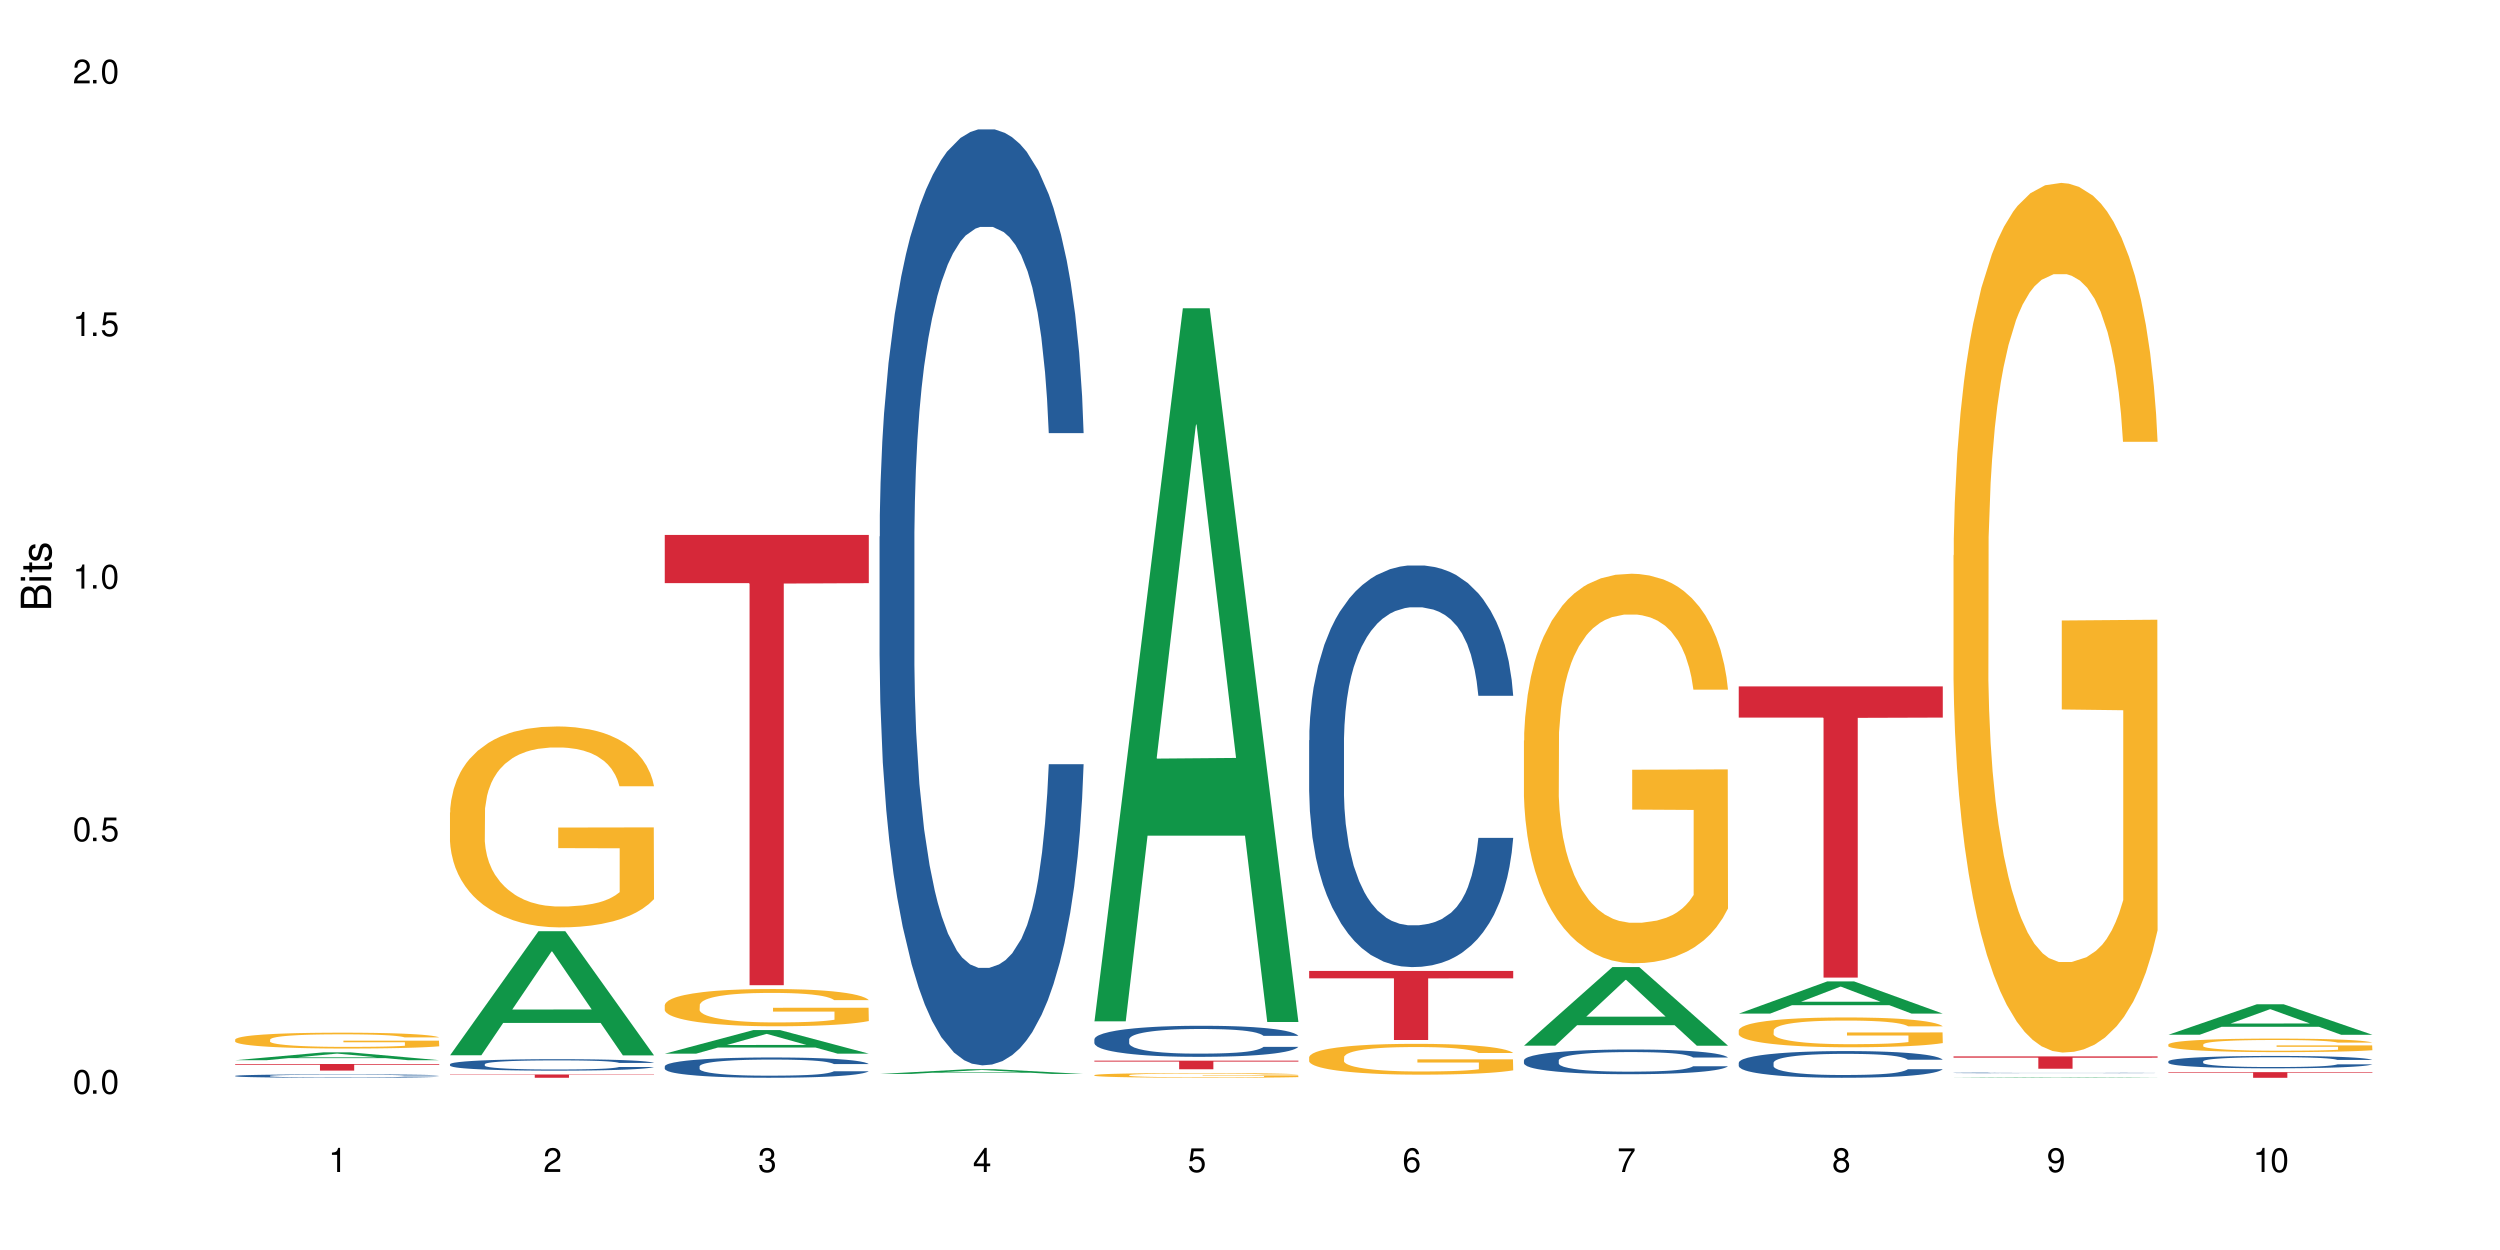 <?xml version="1.0" encoding="UTF-8"?>
<svg xmlns="http://www.w3.org/2000/svg" xmlns:xlink="http://www.w3.org/1999/xlink" width="720" height="360" viewBox="0 0 720 360">
<defs>
<g>
<g id="glyph-0-0">
</g>
<g id="glyph-0-1">
<path d="M 2.641 -6.938 C 2 -6.938 1.422 -6.656 1.078 -6.172 C 0.641 -5.562 0.406 -4.641 0.406 -3.359 C 0.406 -1.016 1.188 0.219 2.641 0.219 C 4.078 0.219 4.859 -1.016 4.859 -3.297 C 4.859 -4.641 4.656 -5.547 4.203 -6.172 C 3.844 -6.656 3.281 -6.938 2.641 -6.938 Z M 2.641 -6.188 C 3.547 -6.188 4 -5.25 4 -3.375 C 4 -1.406 3.562 -0.484 2.625 -0.484 C 1.734 -0.484 1.281 -1.438 1.281 -3.344 C 1.281 -5.25 1.734 -6.188 2.641 -6.188 Z M 2.641 -6.188 "/>
</g>
<g id="glyph-0-2">
<path d="M 1.828 -1 L 0.828 -1 L 0.828 0 L 1.828 0 Z M 1.828 -1 "/>
</g>
<g id="glyph-0-3">
<path d="M 4.562 -6.797 L 1.062 -6.797 L 0.547 -3.094 L 1.328 -3.094 C 1.719 -3.562 2.047 -3.734 2.578 -3.734 C 3.484 -3.734 4.062 -3.109 4.062 -2.094 C 4.062 -1.125 3.484 -0.531 2.578 -0.531 C 1.828 -0.531 1.375 -0.906 1.188 -1.672 L 0.328 -1.672 C 0.453 -1.109 0.547 -0.844 0.75 -0.594 C 1.125 -0.078 1.828 0.219 2.594 0.219 C 3.969 0.219 4.922 -0.781 4.922 -2.219 C 4.922 -3.562 4.031 -4.484 2.719 -4.484 C 2.25 -4.484 1.859 -4.359 1.469 -4.062 L 1.734 -5.969 L 4.562 -5.969 Z M 4.562 -6.797 "/>
</g>
<g id="glyph-0-4">
<path d="M 2.484 -4.938 L 2.484 0 L 3.328 0 L 3.328 -6.938 L 2.766 -6.938 C 2.469 -5.875 2.281 -5.734 0.984 -5.562 L 0.984 -4.938 Z M 2.484 -4.938 "/>
</g>
<g id="glyph-0-5">
<path d="M 4.859 -0.828 L 1.281 -0.828 C 1.359 -1.406 1.672 -1.781 2.5 -2.281 L 3.469 -2.828 C 4.406 -3.344 4.906 -4.062 4.906 -4.906 C 4.906 -5.484 4.672 -6.031 4.266 -6.406 C 3.859 -6.766 3.375 -6.938 2.719 -6.938 C 1.859 -6.938 1.219 -6.625 0.844 -6.031 C 0.609 -5.672 0.5 -5.234 0.484 -4.531 L 1.328 -4.531 C 1.359 -5.016 1.406 -5.281 1.531 -5.516 C 1.75 -5.938 2.188 -6.203 2.703 -6.203 C 3.469 -6.203 4.031 -5.641 4.031 -4.891 C 4.031 -4.344 3.719 -3.859 3.125 -3.516 L 2.234 -3 C 0.812 -2.172 0.406 -1.531 0.328 -0.016 L 4.859 -0.016 Z M 4.859 -0.828 "/>
</g>
<g id="glyph-0-6">
<path d="M 2.125 -3.188 L 2.578 -3.188 C 3.5 -3.188 3.984 -2.766 3.984 -1.922 C 3.984 -1.062 3.469 -0.531 2.594 -0.531 C 1.656 -0.531 1.203 -1 1.156 -2.016 L 0.312 -2.016 C 0.344 -1.453 0.438 -1.094 0.609 -0.781 C 0.953 -0.109 1.625 0.219 2.547 0.219 C 3.953 0.219 4.859 -0.625 4.859 -1.938 C 4.859 -2.828 4.516 -3.297 3.703 -3.594 C 4.344 -3.844 4.656 -4.328 4.656 -5.031 C 4.656 -6.219 3.875 -6.938 2.578 -6.938 C 1.203 -6.938 0.484 -6.172 0.453 -4.703 L 1.297 -4.703 C 1.312 -5.125 1.344 -5.359 1.453 -5.578 C 1.641 -5.969 2.062 -6.203 2.594 -6.203 C 3.344 -6.203 3.797 -5.75 3.797 -5 C 3.797 -4.516 3.609 -4.219 3.25 -4.047 C 3.016 -3.953 2.703 -3.922 2.125 -3.906 Z M 2.125 -3.188 "/>
</g>
<g id="glyph-0-7">
<path d="M 3.141 -1.672 L 3.141 0 L 3.984 0 L 3.984 -1.672 L 4.984 -1.672 L 4.984 -2.438 L 3.984 -2.438 L 3.984 -6.938 L 3.359 -6.938 L 0.266 -2.578 L 0.266 -1.672 Z M 3.141 -2.438 L 1 -2.438 L 3.141 -5.5 Z M 3.141 -2.438 "/>
</g>
<g id="glyph-0-8">
<path d="M 4.781 -5.125 C 4.609 -6.266 3.891 -6.938 2.844 -6.938 C 2.094 -6.938 1.422 -6.578 1.031 -5.953 C 0.594 -5.266 0.406 -4.422 0.406 -3.172 C 0.406 -2 0.578 -1.25 0.984 -0.641 C 1.359 -0.078 1.953 0.219 2.703 0.219 C 3.984 0.219 4.922 -0.75 4.922 -2.094 C 4.922 -3.375 4.062 -4.281 2.844 -4.281 C 2.172 -4.281 1.641 -4.031 1.281 -3.516 C 1.281 -5.234 1.828 -6.188 2.797 -6.188 C 3.391 -6.188 3.797 -5.797 3.938 -5.125 Z M 2.734 -3.531 C 3.547 -3.531 4.062 -2.953 4.062 -2.031 C 4.062 -1.156 3.484 -0.531 2.703 -0.531 C 1.922 -0.531 1.328 -1.188 1.328 -2.078 C 1.328 -2.938 1.906 -3.531 2.734 -3.531 Z M 2.734 -3.531 "/>
</g>
<g id="glyph-0-9">
<path d="M 4.984 -6.797 L 0.438 -6.797 L 0.438 -5.969 L 4.109 -5.969 C 2.5 -3.656 1.828 -2.234 1.328 0 L 2.219 0 C 2.594 -2.172 3.453 -4.047 4.984 -6.094 Z M 4.984 -6.797 "/>
</g>
<g id="glyph-0-10">
<path d="M 3.75 -3.656 C 4.469 -4.094 4.688 -4.438 4.688 -5.078 C 4.688 -6.172 3.844 -6.938 2.641 -6.938 C 1.438 -6.938 0.594 -6.172 0.594 -5.094 C 0.594 -4.438 0.812 -4.094 1.516 -3.656 C 0.734 -3.266 0.359 -2.703 0.359 -1.922 C 0.359 -0.656 1.281 0.219 2.641 0.219 C 3.984 0.219 4.922 -0.656 4.922 -1.922 C 4.922 -2.703 4.531 -3.266 3.75 -3.656 Z M 2.641 -6.188 C 3.359 -6.188 3.812 -5.75 3.812 -5.062 C 3.812 -4.406 3.344 -3.984 2.641 -3.984 C 1.922 -3.984 1.453 -4.406 1.453 -5.078 C 1.453 -5.75 1.922 -6.188 2.641 -6.188 Z M 2.641 -3.266 C 3.484 -3.266 4.062 -2.719 4.062 -1.906 C 4.062 -1.078 3.484 -0.531 2.625 -0.531 C 1.797 -0.531 1.219 -1.094 1.219 -1.906 C 1.219 -2.719 1.781 -3.266 2.641 -3.266 Z M 2.641 -3.266 "/>
</g>
<g id="glyph-0-11">
<path d="M 0.516 -1.578 C 0.672 -0.453 1.406 0.219 2.438 0.219 C 3.188 0.219 3.859 -0.141 4.266 -0.766 C 4.688 -1.453 4.891 -2.297 4.891 -3.547 C 4.891 -4.719 4.703 -5.453 4.312 -6.078 C 3.938 -6.641 3.344 -6.938 2.594 -6.938 C 1.297 -6.938 0.359 -5.969 0.359 -4.625 C 0.359 -3.344 1.234 -2.453 2.453 -2.453 C 3.094 -2.453 3.578 -2.672 4.016 -3.203 C 4 -1.484 3.469 -0.531 2.5 -0.531 C 1.906 -0.531 1.484 -0.906 1.359 -1.578 Z M 2.578 -6.203 C 3.375 -6.203 3.969 -5.531 3.969 -4.641 C 3.969 -3.797 3.391 -3.188 2.547 -3.188 C 1.734 -3.188 1.234 -3.766 1.234 -4.688 C 1.234 -5.562 1.797 -6.203 2.578 -6.203 Z M 2.578 -6.203 "/>
</g>
<g id="glyph-1-0">
</g>
<g id="glyph-1-1">
<path d="M 0 -0.953 L 0 -4.891 C 0 -5.719 -0.234 -6.344 -0.734 -6.797 C -1.188 -7.234 -1.812 -7.469 -2.5 -7.469 C -3.547 -7.469 -4.188 -7 -4.625 -5.875 C -4.984 -6.688 -5.625 -7.094 -6.531 -7.094 C -7.172 -7.094 -7.734 -6.859 -8.141 -6.391 C -8.562 -5.922 -8.75 -5.344 -8.75 -4.5 L -8.75 -0.953 Z M -4.984 -2.062 L -7.766 -2.062 L -7.766 -4.219 C -7.766 -4.844 -7.688 -5.203 -7.453 -5.5 C -7.219 -5.812 -6.859 -5.969 -6.375 -5.969 C -5.891 -5.969 -5.531 -5.812 -5.297 -5.5 C -5.062 -5.203 -4.984 -4.844 -4.984 -4.219 Z M -0.984 -2.062 L -4 -2.062 L -4 -4.781 C -4 -5.766 -3.438 -6.359 -2.484 -6.359 C -1.547 -6.359 -0.984 -5.766 -0.984 -4.781 Z M -0.984 -2.062 "/>
</g>
<g id="glyph-1-2">
<path d="M -6.281 -1.797 L -6.281 -0.797 L 0 -0.797 L 0 -1.797 Z M -8.75 -1.797 L -8.75 -0.797 L -7.484 -0.797 L -7.484 -1.797 Z M -8.75 -1.797 "/>
</g>
<g id="glyph-1-3">
<path d="M -6.281 -3.047 L -6.281 -2.016 L -8.016 -2.016 L -8.016 -1.016 L -6.281 -1.016 L -6.281 -0.172 L -5.469 -0.172 L -5.469 -1.016 L -0.719 -1.016 C -0.078 -1.016 0.281 -1.453 0.281 -2.234 C 0.281 -2.5 0.25 -2.719 0.188 -3.047 L -0.641 -3.047 C -0.609 -2.906 -0.594 -2.766 -0.594 -2.562 C -0.594 -2.141 -0.719 -2.016 -1.156 -2.016 L -5.469 -2.016 L -5.469 -3.047 Z M -6.281 -3.047 "/>
</g>
<g id="glyph-1-4">
<path d="M -4.531 -5.25 C -5.766 -5.25 -6.469 -4.422 -6.469 -2.969 C -6.469 -1.516 -5.719 -0.562 -4.547 -0.562 C -3.562 -0.562 -3.094 -1.062 -2.734 -2.562 L -2.516 -3.484 C -2.344 -4.188 -2.094 -4.469 -1.641 -4.469 C -1.047 -4.469 -0.641 -3.875 -0.641 -3 C -0.641 -2.453 -0.797 -2 -1.062 -1.75 C -1.25 -1.594 -1.422 -1.531 -1.875 -1.469 L -1.875 -0.406 C -0.422 -0.453 0.281 -1.266 0.281 -2.922 C 0.281 -4.5 -0.5 -5.516 -1.719 -5.516 C -2.656 -5.516 -3.172 -4.984 -3.469 -3.734 L -3.703 -2.766 C -3.891 -1.953 -4.156 -1.609 -4.594 -1.609 C -5.188 -1.609 -5.547 -2.125 -5.547 -2.938 C -5.547 -3.75 -5.203 -4.172 -4.531 -4.203 Z M -4.531 -5.25 "/>
</g>
</g>
</defs>
<rect x="-72" y="-36" width="864" height="432" fill="rgb(100%, 100%, 100%)" fill-opacity="1"/>
<path fill-rule="nonzero" fill="rgb(6.275%, 58.824%, 28.235%)" fill-opacity="1" d="M 67.73 305.34 L 67.793 305.336 L 93.223 303.074 L 100.945 303.074 L 126.5 305.34 L 117.52 305.34 L 111.117 304.75 L 83.051 304.75 L 76.773 305.34 L 67.73 305.34 L 85.75 304.504 L 108.543 304.504 L 97.176 303.445 L 97.051 303.445 L 96.926 303.449 L 85.688 304.504 L 85.75 304.504 Z M 67.73 305.34 "/>
<path fill-rule="nonzero" fill="rgb(14.51%, 36.078%, 60%)" fill-opacity="1" d="M 67.73 309.848 L 67.801 309.844 L 67.801 309.824 L 68.02 309.789 L 68.52 309.746 L 69.02 309.715 L 70.312 309.664 L 72.102 309.613 L 73.965 309.574 L 75.328 309.551 L 76.547 309.531 L 79.34 309.5 L 81.133 309.48 L 83.066 309.469 L 85.434 309.453 L 87.152 309.441 L 91.023 309.43 L 93.891 309.422 L 96.113 309.418 L 100.914 309.418 L 103.781 309.422 L 105.859 309.426 L 108.152 309.434 L 110.086 309.441 L 113.457 309.461 L 116.465 309.488 L 117.828 309.5 L 119.977 309.531 L 121.625 309.555 L 122.773 309.578 L 124.062 309.613 L 125.207 309.652 L 126.07 309.699 L 126.5 309.738 L 116.465 309.738 L 115.965 309.703 L 115.391 309.672 L 114.316 309.637 L 113.238 309.609 L 111.734 309.586 L 110.375 309.566 L 108.512 309.551 L 106.863 309.539 L 105.141 309.531 L 103.492 309.527 L 100.34 309.52 L 96.684 309.52 L 95.324 309.523 L 92.527 309.531 L 91.023 309.535 L 88.871 309.551 L 87.367 309.562 L 85.578 309.578 L 84.359 309.594 L 82.852 309.617 L 81.777 309.637 L 80.559 309.668 L 79.844 309.691 L 79.199 309.715 L 78.625 309.746 L 78.195 309.777 L 77.906 309.809 L 77.766 309.84 L 77.766 309.98 L 77.906 310.012 L 78.266 310.051 L 79.199 310.105 L 80.559 310.152 L 82.137 310.191 L 83.641 310.215 L 84.5 310.23 L 85.648 310.242 L 87.441 310.262 L 90.02 310.281 L 91.523 310.285 L 93.816 310.293 L 96.184 310.297 L 99.336 310.297 L 102.133 310.293 L 103.996 310.289 L 105.93 310.281 L 108.582 310.266 L 110.23 310.254 L 111.664 310.234 L 112.738 310.219 L 113.457 310.203 L 114.531 310.176 L 115.391 310.145 L 116.035 310.113 L 116.465 310.086 L 126.5 310.086 L 126.07 310.121 L 125.422 310.156 L 124.777 310.18 L 123.777 310.211 L 122.629 310.238 L 120.98 310.27 L 119.617 310.293 L 117.828 310.312 L 116.18 310.332 L 114.387 310.348 L 111.734 310.363 L 110.016 310.375 L 108.152 310.383 L 105.93 310.387 L 103.137 310.395 L 100.125 310.398 L 94.32 310.398 L 92.098 310.395 L 89.16 310.387 L 85.504 310.371 L 82.852 310.352 L 80.773 310.336 L 78.984 310.316 L 76.977 310.293 L 74.395 310.254 L 72.82 310.223 L 71.746 310.199 L 70.527 310.164 L 69.664 310.133 L 68.664 310.082 L 67.945 310.02 L 67.73 309.969 Z M 67.73 309.848 "/>
<path fill-rule="nonzero" fill="rgb(96.863%, 70.196%, 16.863%)" fill-opacity="1" d="M 67.73 299.367 L 67.801 299.363 L 67.801 299.277 L 68.09 299.09 L 68.805 298.832 L 69.738 298.621 L 70.742 298.453 L 71.387 298.363 L 72.461 298.238 L 73.395 298.148 L 75.758 297.961 L 78.77 297.785 L 80.418 297.711 L 82.281 297.641 L 84.93 297.559 L 86.148 297.531 L 89.875 297.465 L 94.105 297.422 L 98.762 297.41 L 100.914 297.414 L 103.852 297.43 L 107.863 297.477 L 110.16 297.52 L 111.949 297.559 L 113.812 297.613 L 116.105 297.699 L 118.258 297.797 L 119.977 297.898 L 121.695 298.023 L 123.129 298.156 L 124.348 298.301 L 125.422 298.477 L 126.07 298.625 L 126.5 298.77 L 116.535 298.77 L 115.965 298.625 L 115.32 298.512 L 114.242 298.375 L 113.168 298.273 L 112.094 298.195 L 110.086 298.086 L 108.367 298.02 L 106.215 297.961 L 104.137 297.922 L 101.773 297.898 L 100.34 297.891 L 96.543 297.891 L 93.102 297.918 L 91.094 297.953 L 89.66 297.984 L 87.656 298.047 L 86.438 298.098 L 85.719 298.133 L 83.57 298.262 L 82.137 298.379 L 81.348 298.457 L 80.344 298.582 L 79.629 298.695 L 78.84 298.863 L 78.41 298.988 L 77.836 299.27 L 77.766 300.023 L 77.98 300.18 L 78.41 300.352 L 78.984 300.5 L 79.844 300.66 L 80.703 300.781 L 82.207 300.945 L 83.496 301.051 L 84.5 301.125 L 86.438 301.234 L 87.227 301.273 L 89.09 301.348 L 91.023 301.406 L 93.387 301.457 L 95.18 301.48 L 98.047 301.504 L 101.703 301.504 L 106 301.477 L 108.727 301.445 L 110.59 301.41 L 111.809 301.383 L 113.312 301.336 L 114.387 301.293 L 115.391 301.25 L 116.609 301.176 L 116.609 300.18 L 98.906 300.176 L 98.906 299.707 L 126.426 299.703 L 126.5 301.336 L 124.992 301.449 L 123.129 301.559 L 121.34 301.641 L 119.477 301.711 L 116.824 301.789 L 114.672 301.84 L 111.375 301.898 L 108.367 301.938 L 105.215 301.961 L 102.418 301.973 L 99.121 301.977 L 96.184 301.969 L 93.031 301.945 L 90.52 301.91 L 88.227 301.871 L 85.934 301.816 L 83.066 301.727 L 81.203 301.656 L 79.27 301.57 L 77.336 301.465 L 75.613 301.352 L 74.469 301.266 L 73.32 301.164 L 72.102 301.039 L 70.957 300.898 L 70.098 300.77 L 69.309 300.621 L 68.734 300.484 L 68.16 300.297 L 67.875 300.148 L 67.73 300.016 Z M 67.73 299.367 "/>
<path fill-rule="nonzero" fill="rgb(83.922%, 15.686%, 22.353%)" fill-opacity="1" d="M 67.73 306.438 L 126.5 306.438 L 126.5 306.641 L 102.008 306.641 L 102.008 308.324 L 92.152 308.324 L 92.152 306.645 L 92.008 306.641 L 67.73 306.641 Z M 67.73 306.438 "/>
<path fill-rule="nonzero" fill="rgb(6.275%, 58.824%, 28.235%)" fill-opacity="1" d="M 129.594 303.914 L 129.656 303.883 L 155.082 268.188 L 162.805 268.188 L 188.359 303.949 L 179.383 303.949 L 172.977 294.613 L 144.91 294.613 L 138.633 303.914 L 129.594 303.914 L 147.613 290.754 L 170.402 290.719 L 159.039 274.031 L 158.914 273.996 L 158.789 274.098 L 147.547 290.719 L 147.613 290.754 Z M 129.594 303.914 "/>
<path fill-rule="nonzero" fill="rgb(14.51%, 36.078%, 60%)" fill-opacity="1" d="M 129.594 306.484 L 129.664 306.48 L 129.664 306.41 L 129.879 306.293 L 130.379 306.148 L 130.883 306.051 L 132.172 305.871 L 133.965 305.699 L 135.828 305.566 L 137.188 305.488 L 138.406 305.426 L 141.203 305.316 L 142.992 305.258 L 144.93 305.207 L 147.293 305.156 L 149.016 305.125 L 152.883 305.078 L 155.75 305.055 L 157.973 305.047 L 162.773 305.047 L 165.641 305.059 L 167.719 305.074 L 170.012 305.098 L 171.949 305.125 L 175.316 305.191 L 178.324 305.277 L 179.688 305.324 L 181.836 305.418 L 183.484 305.508 L 184.633 305.586 L 185.922 305.699 L 187.07 305.836 L 187.93 305.988 L 188.359 306.117 L 178.324 306.117 L 177.824 305.996 L 177.25 305.902 L 176.176 305.781 L 175.102 305.691 L 173.598 305.605 L 172.234 305.547 L 170.371 305.492 L 168.723 305.453 L 167.004 305.426 L 165.355 305.41 L 162.199 305.391 L 158.547 305.391 L 157.184 305.398 L 154.391 305.422 L 152.883 305.441 L 150.734 305.484 L 149.23 305.523 L 147.438 305.582 L 146.219 305.637 L 144.715 305.715 L 143.641 305.785 L 142.422 305.883 L 141.703 305.957 L 141.059 306.043 L 140.484 306.145 L 140.055 306.25 L 139.77 306.359 L 139.625 306.469 L 139.625 306.938 L 139.77 307.047 L 140.129 307.172 L 141.059 307.359 L 142.422 307.52 L 143.996 307.645 L 145.504 307.734 L 146.363 307.777 L 147.508 307.824 L 149.301 307.887 L 151.879 307.945 L 153.387 307.973 L 155.68 307.996 L 158.043 308.008 L 161.199 308.008 L 163.992 307.996 L 165.855 307.98 L 167.789 307.957 L 170.441 307.906 L 172.09 307.855 L 173.523 307.797 L 174.598 307.742 L 175.316 307.691 L 176.391 307.598 L 177.25 307.496 L 177.895 307.391 L 178.324 307.289 L 188.359 307.289 L 187.93 307.41 L 187.285 307.527 L 186.641 307.613 L 185.637 307.719 L 184.488 307.812 L 182.84 307.918 L 181.48 307.988 L 179.688 308.066 L 178.039 308.121 L 176.246 308.172 L 173.598 308.234 L 171.875 308.266 L 170.012 308.293 L 167.789 308.316 L 164.996 308.336 L 161.984 308.348 L 159.191 308.352 L 156.18 308.344 L 153.957 308.332 L 151.02 308.305 L 147.367 308.254 L 144.715 308.195 L 142.637 308.137 L 140.844 308.078 L 138.836 307.996 L 136.258 307.863 L 134.68 307.758 L 133.605 307.676 L 132.387 307.559 L 131.527 307.453 L 130.523 307.281 L 129.809 307.066 L 129.594 306.902 Z M 129.594 306.484 "/>
<path fill-rule="nonzero" fill="rgb(96.863%, 70.196%, 16.863%)" fill-opacity="1" d="M 129.594 234.004 L 129.664 233.949 L 129.664 232.895 L 129.949 230.516 L 130.668 227.238 L 131.598 224.543 L 132.602 222.43 L 133.246 221.32 L 134.32 219.734 L 135.254 218.57 L 137.617 216.191 L 140.629 213.973 L 142.277 213.02 L 144.141 212.121 L 146.793 211.117 L 148.012 210.746 L 151.738 209.902 L 155.965 209.375 L 160.625 209.215 L 162.773 209.266 L 165.711 209.48 L 169.727 210.059 L 172.02 210.59 L 173.812 211.117 L 175.676 211.805 L 177.969 212.863 L 180.117 214.129 L 181.836 215.398 L 183.559 216.984 L 184.992 218.676 L 186.211 220.527 L 187.285 222.746 L 187.93 224.594 L 188.359 226.445 L 178.398 226.445 L 177.824 224.594 L 177.18 223.168 L 176.105 221.426 L 175.031 220.156 L 173.953 219.152 L 171.949 217.777 L 170.227 216.93 L 168.078 216.191 L 166 215.715 L 163.633 215.398 L 162.199 215.293 L 158.402 215.293 L 154.961 215.664 L 152.957 216.086 L 151.523 216.508 L 149.516 217.301 L 148.297 217.938 L 147.582 218.359 L 145.43 219.996 L 143.996 221.477 L 143.207 222.48 L 142.207 224.066 L 141.488 225.492 L 140.699 227.609 L 140.27 229.195 L 139.695 232.789 L 139.625 242.301 L 139.84 244.309 L 140.27 246.477 L 140.844 248.379 L 141.703 250.391 L 142.562 251.922 L 144.07 253.984 L 145.359 255.355 L 146.363 256.254 L 148.297 257.684 L 149.086 258.16 L 150.949 259.109 L 152.883 259.852 L 155.25 260.484 L 157.039 260.801 L 159.906 261.066 L 163.562 261.066 L 167.863 260.75 L 170.586 260.324 L 172.449 259.902 L 173.668 259.531 L 175.172 258.953 L 176.246 258.422 L 177.25 257.84 L 178.469 256.941 L 178.469 244.309 L 160.766 244.258 L 160.766 238.336 L 188.289 238.285 L 188.359 258.953 L 186.855 260.379 L 184.992 261.754 L 183.199 262.809 L 181.336 263.707 L 178.684 264.711 L 176.535 265.348 L 173.238 266.086 L 170.227 266.562 L 167.074 266.879 L 164.277 267.039 L 160.984 267.09 L 158.043 266.984 L 154.891 266.668 L 152.383 266.246 L 150.09 265.715 L 147.797 265.031 L 144.93 263.918 L 143.066 263.02 L 141.129 261.91 L 139.195 260.59 L 137.477 259.164 L 136.328 258.055 L 135.184 256.785 L 133.965 255.199 L 132.816 253.402 L 131.957 251.762 L 131.168 249.914 L 130.594 248.168 L 130.023 245.789 L 129.734 243.887 L 129.594 242.25 Z M 129.594 234.004 "/>
<path fill-rule="nonzero" fill="rgb(83.922%, 15.686%, 22.353%)" fill-opacity="1" d="M 129.594 309.449 L 188.359 309.449 L 188.359 309.551 L 163.867 309.551 L 163.867 310.398 L 154.012 310.398 L 154.012 309.551 L 129.594 309.551 Z M 129.594 309.449 "/>
<path fill-rule="nonzero" fill="rgb(6.275%, 58.824%, 28.235%)" fill-opacity="1" d="M 191.453 303.453 L 191.516 303.445 L 216.945 296.668 L 224.668 296.668 L 250.219 303.457 L 241.242 303.457 L 234.84 301.688 L 206.773 301.688 L 200.492 303.453 L 191.453 303.453 L 209.473 300.953 L 232.266 300.945 L 220.898 297.777 L 220.773 297.77 L 220.648 297.789 L 209.41 300.945 L 209.473 300.953 Z M 191.453 303.453 "/>
<path fill-rule="nonzero" fill="rgb(14.51%, 36.078%, 60%)" fill-opacity="1" d="M 191.453 307.098 L 191.523 307.094 L 191.523 306.965 L 191.738 306.762 L 192.242 306.504 L 192.742 306.328 L 194.031 306.016 L 195.824 305.711 L 197.688 305.473 L 199.051 305.336 L 200.27 305.23 L 203.062 305.031 L 204.855 304.93 L 206.789 304.84 L 209.156 304.746 L 210.875 304.695 L 214.746 304.609 L 217.613 304.57 L 219.832 304.555 L 224.637 304.555 L 227.5 304.578 L 229.582 304.605 L 231.875 304.645 L 233.809 304.695 L 237.176 304.812 L 240.188 304.961 L 241.547 305.047 L 243.699 305.211 L 245.348 305.371 L 246.492 305.512 L 247.785 305.711 L 248.93 305.949 L 249.789 306.223 L 250.219 306.453 L 240.188 306.453 L 239.684 306.238 L 239.113 306.074 L 238.035 305.855 L 236.961 305.699 L 235.457 305.543 L 234.094 305.441 L 232.23 305.34 L 230.582 305.277 L 228.863 305.23 L 227.215 305.195 L 224.062 305.164 L 220.406 305.164 L 219.043 305.176 L 216.25 305.219 L 214.746 305.254 L 212.594 305.328 L 211.09 305.398 L 209.297 305.508 L 208.078 305.598 L 206.574 305.734 L 205.5 305.859 L 204.281 306.035 L 203.566 306.168 L 202.918 306.316 L 202.348 306.496 L 201.918 306.68 L 201.629 306.879 L 201.484 307.07 L 201.484 307.898 L 201.629 308.09 L 201.988 308.316 L 202.918 308.641 L 204.281 308.926 L 205.859 309.148 L 207.363 309.309 L 208.223 309.383 L 209.371 309.469 L 211.16 309.578 L 213.742 309.684 L 215.246 309.727 L 217.539 309.77 L 219.906 309.789 L 223.059 309.789 L 225.852 309.77 L 227.715 309.742 L 229.652 309.699 L 232.305 309.609 L 233.953 309.523 L 235.387 309.422 L 236.461 309.32 L 237.176 309.234 L 238.254 309.07 L 239.113 308.887 L 239.758 308.699 L 240.188 308.52 L 250.219 308.52 L 249.789 308.734 L 249.145 308.941 L 248.5 309.098 L 247.496 309.281 L 246.352 309.449 L 244.703 309.637 L 243.34 309.758 L 241.547 309.891 L 239.898 309.992 L 238.109 310.086 L 235.457 310.191 L 233.738 310.246 L 231.875 310.293 L 229.652 310.336 L 226.855 310.371 L 223.848 310.395 L 221.051 310.398 L 218.043 310.391 L 215.82 310.367 L 212.883 310.32 L 209.227 310.223 L 206.574 310.121 L 204.496 310.02 L 202.703 309.914 L 200.699 309.77 L 198.117 309.535 L 196.543 309.352 L 195.465 309.203 L 194.246 308.996 L 193.387 308.809 L 192.383 308.508 L 191.668 308.129 L 191.453 307.836 Z M 191.453 307.098 "/>
<path fill-rule="nonzero" fill="rgb(96.863%, 70.196%, 16.863%)" fill-opacity="1" d="M 191.453 289.434 L 191.523 289.426 L 191.523 289.23 L 191.812 288.789 L 192.527 288.18 L 193.461 287.68 L 194.461 287.289 L 195.109 287.082 L 196.184 286.789 L 197.113 286.574 L 199.48 286.133 L 202.488 285.719 L 204.137 285.543 L 206 285.375 L 208.652 285.191 L 209.871 285.121 L 213.598 284.965 L 217.828 284.867 L 222.484 284.836 L 224.637 284.848 L 227.574 284.887 L 231.586 284.992 L 233.879 285.094 L 235.672 285.191 L 237.535 285.316 L 239.828 285.512 L 241.98 285.75 L 243.699 285.984 L 245.418 286.277 L 246.852 286.594 L 248.07 286.934 L 249.145 287.348 L 249.789 287.691 L 250.219 288.031 L 240.258 288.031 L 239.684 287.691 L 239.039 287.426 L 237.965 287.102 L 236.891 286.867 L 235.816 286.68 L 233.809 286.426 L 232.09 286.27 L 229.938 286.133 L 227.859 286.043 L 225.496 285.984 L 224.062 285.965 L 220.262 285.965 L 216.824 286.031 L 214.816 286.113 L 213.383 286.191 L 211.375 286.336 L 210.156 286.453 L 209.441 286.531 L 207.293 286.836 L 205.859 287.113 L 205.07 287.297 L 204.066 287.594 L 203.348 287.855 L 202.562 288.25 L 202.133 288.543 L 201.559 289.211 L 201.484 290.973 L 201.703 291.348 L 202.133 291.75 L 202.703 292.102 L 203.566 292.473 L 204.426 292.758 L 205.93 293.141 L 207.219 293.395 L 208.223 293.562 L 210.156 293.828 L 210.945 293.914 L 212.809 294.09 L 214.746 294.227 L 217.109 294.348 L 218.902 294.406 L 221.77 294.453 L 225.422 294.453 L 229.723 294.395 L 232.445 294.316 L 234.309 294.238 L 235.527 294.168 L 237.035 294.062 L 238.109 293.965 L 239.113 293.855 L 240.332 293.688 L 240.332 291.348 L 222.629 291.336 L 222.629 290.238 L 250.148 290.23 L 250.219 294.062 L 248.715 294.328 L 246.852 294.582 L 245.059 294.777 L 243.195 294.945 L 240.547 295.129 L 238.395 295.246 L 235.098 295.387 L 232.09 295.473 L 228.934 295.531 L 226.141 295.562 L 222.844 295.57 L 219.906 295.551 L 216.75 295.492 L 214.242 295.414 L 211.949 295.316 L 209.656 295.188 L 206.789 294.984 L 204.926 294.816 L 202.992 294.609 L 201.055 294.367 L 199.336 294.102 L 198.191 293.895 L 197.043 293.66 L 195.824 293.367 L 194.68 293.031 L 193.816 292.727 L 193.031 292.387 L 192.457 292.062 L 191.883 291.621 L 191.598 291.27 L 191.453 290.965 Z M 191.453 289.434 "/>
<path fill-rule="nonzero" fill="rgb(83.922%, 15.686%, 22.353%)" fill-opacity="1" d="M 191.453 154.066 L 250.219 154.066 L 250.219 167.945 L 225.727 168.066 L 225.727 283.742 L 215.875 283.742 L 215.875 168.191 L 215.73 167.945 L 191.453 167.945 Z M 191.453 154.066 "/>
<path fill-rule="nonzero" fill="rgb(6.275%, 58.824%, 28.235%)" fill-opacity="1" d="M 253.312 309.301 L 253.375 309.297 L 278.805 307.926 L 286.527 307.926 L 312.082 309.301 L 303.102 309.301 L 296.699 308.941 L 268.633 308.941 L 262.355 309.301 L 253.312 309.301 L 271.332 308.793 L 294.125 308.793 L 282.762 308.148 L 282.633 308.148 L 282.508 308.152 L 271.27 308.793 L 271.332 308.793 Z M 253.312 309.301 "/>
<path fill-rule="nonzero" fill="rgb(14.51%, 36.078%, 60%)" fill-opacity="1" d="M 253.312 154.555 L 253.387 154.309 L 253.387 148.395 L 253.602 139.031 L 254.102 127.207 L 254.605 119.074 L 255.895 104.535 L 257.684 90.492 L 259.547 79.652 L 260.91 73.246 L 262.129 68.316 L 264.922 59.199 L 266.715 54.52 L 268.652 50.328 L 271.016 46.141 L 272.734 43.676 L 276.605 39.734 L 279.473 38.012 L 281.695 37.27 L 286.496 37.27 L 289.363 38.258 L 291.441 39.488 L 293.734 41.461 L 295.668 43.676 L 299.039 49.098 L 302.047 55.996 L 303.41 59.938 L 305.559 67.578 L 307.207 74.969 L 308.355 81.375 L 309.645 90.492 L 310.793 101.578 L 311.652 114.145 L 312.082 124.742 L 302.047 124.742 L 301.547 114.887 L 300.973 107.246 L 299.898 97.145 L 298.824 90 L 297.316 82.855 L 295.957 78.172 L 294.094 73.492 L 292.445 70.535 L 290.723 68.316 L 289.074 66.84 L 285.922 65.359 L 282.266 65.359 L 280.906 65.852 L 278.109 67.824 L 276.605 69.547 L 274.457 73 L 272.949 76.203 L 271.16 81.129 L 269.941 85.316 L 268.434 91.723 L 267.359 97.391 L 266.141 105.523 L 265.426 111.684 L 264.781 118.582 L 264.207 126.711 L 263.777 135.336 L 263.492 144.453 L 263.348 153.324 L 263.348 191.516 L 263.492 200.383 L 263.848 210.734 L 264.781 225.762 L 266.141 238.82 L 267.719 249.172 L 269.223 256.562 L 270.082 260.012 L 271.23 263.953 L 273.023 268.883 L 275.602 273.809 L 277.105 275.781 L 279.402 277.754 L 281.766 278.738 L 284.918 278.738 L 287.715 277.754 L 289.578 276.52 L 291.512 274.551 L 294.164 270.359 L 295.812 266.418 L 297.246 261.738 L 298.32 257.055 L 299.039 253.113 L 300.113 245.477 L 300.973 237.098 L 301.617 228.473 L 302.047 220.098 L 312.082 220.098 L 311.652 229.953 L 311.008 239.562 L 310.363 246.707 L 309.359 255.332 L 308.211 262.969 L 306.562 271.594 L 305.203 277.262 L 303.41 283.418 L 301.762 288.102 L 299.969 292.289 L 297.316 297.219 L 295.598 299.684 L 293.734 301.898 L 291.512 303.871 L 288.719 305.594 L 285.707 306.582 L 282.914 306.828 L 279.902 306.336 L 277.68 305.348 L 274.742 303.133 L 271.086 298.695 L 268.434 294.016 L 266.355 289.332 L 264.566 284.406 L 262.559 277.754 L 259.98 266.91 L 258.402 258.535 L 257.328 251.637 L 256.109 242.023 L 255.25 233.402 L 254.246 219.602 L 253.527 202.109 L 253.312 188.559 Z M 253.312 154.555 "/>
<path fill-rule="nonzero" fill="rgb(6.275%, 58.824%, 28.235%)" fill-opacity="1" d="M 315.176 294.137 L 315.238 293.945 L 340.664 88.773 L 348.387 88.773 L 373.941 294.332 L 364.965 294.332 L 358.559 240.676 L 330.496 240.676 L 324.215 294.137 L 315.176 294.137 L 333.195 218.477 L 355.984 218.285 L 344.621 122.359 L 344.496 122.164 L 344.371 122.746 L 333.133 218.285 L 333.195 218.477 Z M 315.176 294.137 "/>
<path fill-rule="nonzero" fill="rgb(14.51%, 36.078%, 60%)" fill-opacity="1" d="M 315.176 299.32 L 315.246 299.312 L 315.246 299.117 L 315.461 298.805 L 315.961 298.414 L 316.465 298.145 L 317.754 297.66 L 319.547 297.195 L 321.41 296.836 L 322.77 296.621 L 323.988 296.457 L 326.785 296.156 L 328.578 296 L 330.512 295.863 L 332.875 295.723 L 334.598 295.641 L 338.465 295.512 L 341.332 295.453 L 343.555 295.43 L 348.355 295.43 L 351.223 295.461 L 353.301 295.5 L 355.594 295.566 L 357.531 295.641 L 360.898 295.82 L 363.91 296.051 L 365.27 296.18 L 367.422 296.434 L 369.07 296.68 L 370.215 296.891 L 371.504 297.195 L 372.652 297.562 L 373.512 297.98 L 373.941 298.332 L 363.91 298.332 L 363.406 298.004 L 362.832 297.75 L 361.758 297.414 L 360.684 297.18 L 359.18 296.941 L 357.816 296.785 L 355.953 296.629 L 354.305 296.531 L 352.586 296.457 L 350.938 296.41 L 347.785 296.359 L 344.129 296.359 L 342.766 296.375 L 339.973 296.441 L 338.465 296.5 L 336.316 296.613 L 334.812 296.719 L 333.02 296.883 L 331.801 297.023 L 330.297 297.234 L 329.223 297.422 L 328.004 297.691 L 327.285 297.898 L 326.641 298.125 L 326.066 298.398 L 325.637 298.684 L 325.352 298.984 L 325.207 299.281 L 325.207 300.547 L 325.352 300.84 L 325.711 301.184 L 326.641 301.684 L 328.004 302.117 L 329.578 302.461 L 331.086 302.707 L 331.945 302.82 L 333.09 302.949 L 334.883 303.113 L 337.465 303.277 L 338.969 303.344 L 341.262 303.41 L 343.625 303.441 L 346.781 303.441 L 349.574 303.41 L 351.438 303.367 L 353.375 303.301 L 356.023 303.164 L 357.672 303.031 L 359.105 302.879 L 360.184 302.723 L 360.898 302.59 L 361.973 302.336 L 362.832 302.059 L 363.48 301.773 L 363.91 301.496 L 373.941 301.496 L 373.512 301.824 L 372.867 302.141 L 372.223 302.379 L 371.219 302.664 L 370.07 302.918 L 368.422 303.203 L 367.062 303.395 L 365.27 303.598 L 363.621 303.754 L 361.832 303.891 L 359.18 304.055 L 357.457 304.137 L 355.594 304.211 L 353.375 304.277 L 350.578 304.332 L 347.57 304.367 L 344.773 304.375 L 341.762 304.359 L 339.543 304.324 L 336.602 304.25 L 332.949 304.105 L 330.297 303.949 L 328.219 303.793 L 326.426 303.629 L 324.418 303.41 L 321.84 303.051 L 320.262 302.77 L 319.188 302.543 L 317.969 302.223 L 317.109 301.938 L 316.105 301.48 L 315.391 300.898 L 315.176 300.449 Z M 315.176 299.32 "/>
<path fill-rule="nonzero" fill="rgb(96.863%, 70.196%, 16.863%)" fill-opacity="1" d="M 315.176 309.625 L 315.246 309.621 L 315.246 309.598 L 315.531 309.543 L 316.25 309.465 L 317.18 309.402 L 318.184 309.352 L 318.828 309.324 L 319.906 309.289 L 320.836 309.262 L 323.203 309.207 L 326.211 309.152 L 327.859 309.129 L 329.723 309.109 L 332.375 309.086 L 333.594 309.078 L 337.32 309.059 L 341.547 309.047 L 346.207 309.043 L 348.355 309.043 L 351.297 309.047 L 355.309 309.062 L 357.602 309.074 L 359.395 309.086 L 361.258 309.102 L 363.551 309.129 L 365.699 309.156 L 367.422 309.188 L 369.141 309.223 L 370.574 309.262 L 371.793 309.309 L 372.867 309.359 L 373.512 309.402 L 373.941 309.445 L 363.98 309.445 L 363.406 309.402 L 362.762 309.367 L 361.688 309.328 L 360.613 309.297 L 359.535 309.273 L 357.531 309.242 L 355.809 309.223 L 353.66 309.207 L 351.582 309.195 L 349.215 309.188 L 347.785 309.184 L 343.984 309.184 L 340.547 309.191 L 338.539 309.203 L 337.105 309.211 L 335.098 309.23 L 333.879 309.246 L 333.164 309.258 L 331.012 309.293 L 329.578 309.328 L 328.793 309.352 L 327.789 309.391 L 327.07 309.422 L 326.281 309.473 L 325.852 309.512 L 325.281 309.594 L 325.207 309.816 L 325.422 309.863 L 325.852 309.914 L 326.426 309.961 L 327.285 310.008 L 328.145 310.043 L 329.652 310.094 L 330.941 310.125 L 331.945 310.145 L 333.879 310.18 L 334.668 310.191 L 336.531 310.211 L 338.465 310.23 L 340.832 310.246 L 342.625 310.25 L 345.488 310.258 L 349.145 310.258 L 353.445 310.25 L 356.168 310.242 L 358.031 310.23 L 359.25 310.223 L 360.754 310.207 L 361.832 310.195 L 362.832 310.184 L 364.051 310.16 L 364.051 309.863 L 346.352 309.863 L 346.352 309.727 L 373.871 309.723 L 373.941 310.207 L 372.438 310.242 L 370.574 310.273 L 368.781 310.301 L 366.918 310.32 L 364.266 310.344 L 362.117 310.359 L 358.82 310.375 L 355.809 310.387 L 352.656 310.395 L 349.863 310.398 L 343.625 310.398 L 340.473 310.391 L 337.965 310.379 L 335.672 310.367 L 333.379 310.352 L 330.512 310.324 L 328.648 310.305 L 326.715 310.277 L 324.777 310.246 L 323.059 310.215 L 321.91 310.188 L 320.766 310.156 L 319.547 310.121 L 318.398 310.078 L 317.539 310.039 L 316.75 309.996 L 316.18 309.957 L 315.605 309.898 L 315.316 309.855 L 315.176 309.816 Z M 315.176 309.625 "/>
<path fill-rule="nonzero" fill="rgb(83.922%, 15.686%, 22.353%)" fill-opacity="1" d="M 315.176 305.473 L 373.941 305.473 L 373.941 305.734 L 349.449 305.738 L 349.449 307.945 L 339.594 307.945 L 339.594 305.742 L 339.453 305.734 L 315.176 305.734 Z M 315.176 305.473 "/>
<path fill-rule="nonzero" fill="rgb(14.51%, 36.078%, 60%)" fill-opacity="1" d="M 377.035 213.191 L 377.105 213.086 L 377.105 210.547 L 377.32 206.531 L 377.824 201.457 L 378.324 197.965 L 379.617 191.73 L 381.406 185.703 L 383.27 181.051 L 384.633 178.301 L 385.852 176.188 L 388.645 172.273 L 390.438 170.266 L 392.371 168.469 L 394.738 166.672 L 396.457 165.613 L 400.328 163.922 L 403.195 163.184 L 405.414 162.867 L 410.219 162.867 L 413.086 163.289 L 415.164 163.816 L 417.457 164.664 L 419.391 165.613 L 422.758 167.941 L 425.77 170.902 L 427.133 172.594 L 429.281 175.871 L 430.93 179.043 L 432.078 181.789 L 433.367 185.703 L 434.512 190.461 L 435.375 195.852 L 435.805 200.398 L 425.77 200.398 L 425.27 196.168 L 424.695 192.891 L 423.621 188.559 L 422.543 185.492 L 421.039 182.426 L 419.68 180.418 L 417.816 178.406 L 416.168 177.137 L 414.445 176.188 L 412.797 175.555 L 409.645 174.918 L 405.988 174.918 L 404.629 175.129 L 401.832 175.977 L 400.328 176.715 L 398.176 178.195 L 396.672 179.57 L 394.879 181.684 L 393.664 183.48 L 392.156 186.23 L 391.082 188.664 L 389.863 192.152 L 389.148 194.793 L 388.504 197.754 L 387.93 201.242 L 387.5 204.945 L 387.211 208.855 L 387.07 212.664 L 387.07 229.051 L 387.211 232.855 L 387.57 237.297 L 388.504 243.746 L 389.863 249.348 L 391.441 253.789 L 392.945 256.961 L 393.805 258.441 L 394.953 260.133 L 396.742 262.246 L 399.324 264.363 L 400.828 265.207 L 403.121 266.055 L 405.488 266.477 L 408.641 266.477 L 411.438 266.055 L 413.301 265.523 L 415.234 264.68 L 417.887 262.883 L 419.535 261.191 L 420.969 259.18 L 422.043 257.172 L 422.758 255.48 L 423.836 252.203 L 424.695 248.609 L 425.34 244.91 L 425.77 241.312 L 435.805 241.312 L 435.375 245.543 L 434.727 249.664 L 434.082 252.73 L 433.078 256.434 L 431.934 259.711 L 430.285 263.41 L 428.922 265.84 L 427.133 268.484 L 425.484 270.492 L 423.691 272.289 L 421.039 274.406 L 419.32 275.461 L 417.457 276.414 L 415.234 277.262 L 412.438 278 L 409.43 278.422 L 406.633 278.527 L 403.625 278.316 L 401.402 277.895 L 398.465 276.941 L 394.809 275.039 L 392.156 273.031 L 390.078 271.023 L 388.289 268.906 L 386.281 266.055 L 383.699 261.402 L 382.125 257.809 L 381.047 254.848 L 379.832 250.723 L 378.969 247.023 L 377.969 241.102 L 377.25 233.598 L 377.035 227.781 Z M 377.035 213.191 "/>
<path fill-rule="nonzero" fill="rgb(96.863%, 70.196%, 16.863%)" fill-opacity="1" d="M 377.035 304.43 L 377.105 304.422 L 377.105 304.258 L 377.395 303.895 L 378.109 303.391 L 379.043 302.977 L 380.047 302.652 L 380.691 302.48 L 381.766 302.238 L 382.695 302.059 L 385.062 301.695 L 388.07 301.355 L 389.719 301.207 L 391.582 301.07 L 394.234 300.918 L 395.453 300.859 L 399.18 300.73 L 403.41 300.648 L 408.066 300.625 L 410.219 300.633 L 413.156 300.664 L 417.168 300.754 L 419.461 300.836 L 421.254 300.918 L 423.117 301.023 L 425.41 301.184 L 427.562 301.379 L 429.281 301.574 L 431 301.816 L 432.434 302.078 L 433.652 302.359 L 434.727 302.699 L 435.375 302.984 L 435.805 303.27 L 425.84 303.27 L 425.27 302.984 L 424.621 302.766 L 423.547 302.5 L 422.473 302.305 L 421.398 302.148 L 419.391 301.938 L 417.672 301.809 L 415.52 301.695 L 413.441 301.621 L 411.078 301.574 L 409.645 301.559 L 405.848 301.559 L 402.406 301.613 L 400.398 301.68 L 398.965 301.742 L 396.961 301.867 L 395.742 301.961 L 395.023 302.027 L 392.875 302.277 L 391.441 302.508 L 390.652 302.66 L 389.648 302.902 L 388.934 303.121 L 388.145 303.445 L 387.715 303.691 L 387.141 304.242 L 387.07 305.703 L 387.285 306.012 L 387.715 306.344 L 388.289 306.633 L 389.148 306.941 L 390.008 307.18 L 391.512 307.496 L 392.801 307.707 L 393.805 307.844 L 395.742 308.062 L 396.527 308.137 L 398.391 308.281 L 400.328 308.395 L 402.691 308.492 L 404.484 308.539 L 407.352 308.582 L 411.008 308.582 L 415.305 308.531 L 418.031 308.469 L 419.895 308.402 L 421.109 308.348 L 422.617 308.258 L 423.691 308.176 L 424.695 308.086 L 425.914 307.949 L 425.914 306.012 L 408.211 306.004 L 408.211 305.094 L 435.73 305.086 L 435.805 308.258 L 434.297 308.477 L 432.434 308.688 L 430.645 308.848 L 428.781 308.988 L 426.129 309.141 L 423.977 309.238 L 420.68 309.352 L 417.672 309.426 L 414.52 309.473 L 411.723 309.496 L 408.426 309.504 L 405.488 309.488 L 402.336 309.441 L 399.824 309.375 L 397.531 309.297 L 395.238 309.191 L 392.371 309.02 L 390.508 308.883 L 388.574 308.711 L 386.641 308.508 L 384.918 308.289 L 383.773 308.117 L 382.625 307.926 L 381.406 307.68 L 380.262 307.406 L 379.398 307.152 L 378.613 306.871 L 378.039 306.602 L 377.465 306.238 L 377.18 305.945 L 377.035 305.695 Z M 377.035 304.43 "/>
<path fill-rule="nonzero" fill="rgb(83.922%, 15.686%, 22.353%)" fill-opacity="1" d="M 377.035 279.625 L 435.805 279.625 L 435.805 281.758 L 411.312 281.773 L 411.312 299.527 L 401.457 299.527 L 401.457 281.793 L 401.312 281.758 L 377.035 281.758 Z M 377.035 279.625 "/>
<path fill-rule="nonzero" fill="rgb(6.275%, 58.824%, 28.235%)" fill-opacity="1" d="M 438.895 301.145 L 438.957 301.125 L 464.387 278.52 L 472.109 278.52 L 497.664 301.168 L 488.688 301.168 L 482.281 295.254 L 454.215 295.254 L 447.938 301.145 L 438.895 301.145 L 456.914 292.809 L 479.707 292.789 L 468.344 282.219 L 468.219 282.199 L 468.09 282.262 L 456.852 292.789 L 456.914 292.809 Z M 438.895 301.145 "/>
<path fill-rule="nonzero" fill="rgb(14.51%, 36.078%, 60%)" fill-opacity="1" d="M 438.895 305.355 L 438.969 305.352 L 438.969 305.195 L 439.184 304.949 L 439.684 304.637 L 440.188 304.422 L 441.477 304.039 L 443.27 303.668 L 445.133 303.383 L 446.492 303.211 L 447.711 303.082 L 450.508 302.84 L 452.297 302.719 L 454.234 302.609 L 456.598 302.496 L 458.316 302.434 L 462.188 302.328 L 465.055 302.281 L 467.277 302.262 L 472.078 302.262 L 474.945 302.289 L 477.023 302.32 L 479.316 302.375 L 481.254 302.434 L 484.621 302.574 L 487.629 302.758 L 488.992 302.859 L 491.141 303.062 L 492.789 303.258 L 493.938 303.426 L 495.227 303.668 L 496.375 303.961 L 497.234 304.289 L 497.664 304.57 L 487.629 304.57 L 487.129 304.309 L 486.555 304.109 L 485.48 303.844 L 484.406 303.652 L 482.898 303.465 L 481.539 303.344 L 479.676 303.219 L 478.027 303.141 L 476.309 303.082 L 474.66 303.043 L 471.504 303.004 L 467.852 303.004 L 466.488 303.016 L 463.691 303.07 L 462.188 303.113 L 460.039 303.207 L 458.535 303.289 L 456.742 303.422 L 455.523 303.531 L 454.02 303.699 L 452.941 303.848 L 451.727 304.062 L 451.008 304.227 L 450.363 304.406 L 449.789 304.621 L 449.359 304.852 L 449.074 305.09 L 448.93 305.324 L 448.93 306.332 L 449.074 306.566 L 449.43 306.84 L 450.363 307.234 L 451.727 307.578 L 453.301 307.852 L 454.805 308.047 L 455.668 308.137 L 456.812 308.242 L 458.605 308.371 L 461.184 308.504 L 462.691 308.555 L 464.984 308.605 L 467.348 308.633 L 470.5 308.633 L 473.297 308.605 L 475.16 308.574 L 477.094 308.523 L 479.746 308.41 L 481.395 308.309 L 482.828 308.184 L 483.902 308.062 L 484.621 307.957 L 485.695 307.754 L 486.555 307.535 L 487.199 307.309 L 487.629 307.086 L 497.664 307.086 L 497.234 307.344 L 496.59 307.598 L 495.945 307.789 L 494.941 308.016 L 493.793 308.215 L 492.145 308.445 L 490.785 308.594 L 488.992 308.758 L 487.344 308.879 L 485.551 308.988 L 482.898 309.121 L 481.18 309.184 L 479.316 309.242 L 477.094 309.297 L 474.301 309.34 L 471.289 309.367 L 468.496 309.375 L 465.484 309.359 L 463.262 309.336 L 460.324 309.277 L 456.668 309.16 L 454.02 309.035 L 451.941 308.91 L 450.148 308.781 L 448.141 308.605 L 445.562 308.32 L 443.984 308.098 L 442.91 307.918 L 441.691 307.664 L 440.832 307.438 L 439.828 307.074 L 439.109 306.609 L 438.895 306.254 Z M 438.895 305.355 "/>
<path fill-rule="nonzero" fill="rgb(96.863%, 70.196%, 16.863%)" fill-opacity="1" d="M 438.895 213.285 L 438.969 213.18 L 438.969 211.133 L 439.254 206.52 L 439.973 200.168 L 440.902 194.941 L 441.906 190.844 L 442.551 188.691 L 443.625 185.621 L 444.559 183.363 L 446.922 178.754 L 449.934 174.449 L 451.582 172.605 L 453.445 170.863 L 456.098 168.918 L 457.316 168.199 L 461.043 166.562 L 465.27 165.535 L 469.93 165.23 L 472.078 165.332 L 475.016 165.742 L 479.031 166.867 L 481.324 167.895 L 483.117 168.918 L 484.98 170.25 L 487.273 172.301 L 489.422 174.758 L 491.141 177.219 L 492.863 180.293 L 494.297 183.57 L 495.516 187.156 L 496.59 191.461 L 497.234 195.047 L 497.664 198.633 L 487.703 198.633 L 487.129 195.047 L 486.484 192.277 L 485.41 188.898 L 484.332 186.438 L 483.258 184.492 L 481.254 181.828 L 479.531 180.188 L 477.383 178.754 L 475.305 177.832 L 472.938 177.219 L 471.504 177.012 L 467.707 177.012 L 464.266 177.73 L 462.262 178.551 L 460.828 179.367 L 458.82 180.906 L 457.602 182.137 L 456.887 182.957 L 454.734 186.133 L 453.301 189 L 452.512 190.945 L 451.512 194.02 L 450.793 196.789 L 450.004 200.887 L 449.574 203.961 L 449 210.926 L 448.93 229.371 L 449.145 233.262 L 449.574 237.465 L 450.148 241.152 L 451.008 245.047 L 451.867 248.016 L 453.375 252.012 L 454.664 254.676 L 455.668 256.418 L 457.602 259.184 L 458.391 260.109 L 460.254 261.953 L 462.188 263.387 L 464.555 264.617 L 466.344 265.23 L 469.211 265.742 L 472.867 265.742 L 477.168 265.129 L 479.891 264.309 L 481.754 263.488 L 482.973 262.773 L 484.477 261.645 L 485.551 260.621 L 486.555 259.492 L 487.773 257.75 L 487.773 233.262 L 470.07 233.16 L 470.07 221.684 L 497.594 221.582 L 497.664 261.645 L 496.16 264.41 L 494.297 267.074 L 492.504 269.125 L 490.641 270.867 L 487.988 272.812 L 485.84 274.043 L 482.543 275.477 L 479.531 276.398 L 476.379 277.012 L 473.582 277.32 L 470.285 277.422 L 467.348 277.219 L 464.195 276.605 L 461.688 275.785 L 459.395 274.758 L 457.102 273.426 L 454.234 271.277 L 452.371 269.535 L 450.434 267.383 L 448.5 264.82 L 446.781 262.055 L 445.633 259.902 L 444.484 257.445 L 443.27 254.371 L 442.121 250.887 L 441.262 247.711 L 440.473 244.125 L 439.898 240.742 L 439.328 236.133 L 439.039 232.445 L 438.895 229.266 Z M 438.895 213.285 "/>
<path fill-rule="nonzero" fill="rgb(6.275%, 58.824%, 28.235%)" fill-opacity="1" d="M 500.758 291.918 L 500.82 291.91 L 526.25 282.645 L 533.973 282.645 L 559.523 291.926 L 550.547 291.926 L 544.141 289.504 L 516.078 289.504 L 509.797 291.918 L 500.758 291.918 L 518.777 288.5 L 541.566 288.492 L 530.203 284.16 L 530.078 284.152 L 529.953 284.18 L 518.715 288.492 L 518.777 288.5 Z M 500.758 291.918 "/>
<path fill-rule="nonzero" fill="rgb(14.51%, 36.078%, 60%)" fill-opacity="1" d="M 500.758 306.059 L 500.828 306.051 L 500.828 305.883 L 501.043 305.617 L 501.547 305.277 L 502.047 305.047 L 503.336 304.633 L 505.129 304.234 L 506.992 303.922 L 508.355 303.742 L 509.57 303.602 L 512.367 303.34 L 514.16 303.207 L 516.094 303.086 L 518.461 302.969 L 520.18 302.898 L 524.051 302.785 L 526.914 302.738 L 529.137 302.715 L 533.938 302.715 L 536.805 302.742 L 538.883 302.777 L 541.18 302.836 L 543.113 302.898 L 546.48 303.051 L 549.492 303.25 L 550.852 303.363 L 553.004 303.578 L 554.652 303.789 L 555.797 303.973 L 557.09 304.234 L 558.234 304.547 L 559.094 304.906 L 559.523 305.207 L 549.492 305.207 L 548.988 304.93 L 548.418 304.711 L 547.34 304.422 L 546.266 304.219 L 544.762 304.016 L 543.398 303.883 L 541.535 303.75 L 539.887 303.664 L 538.168 303.602 L 536.52 303.559 L 533.367 303.516 L 529.711 303.516 L 528.348 303.531 L 525.555 303.586 L 524.051 303.637 L 521.898 303.734 L 520.395 303.824 L 518.602 303.965 L 517.383 304.086 L 515.879 304.27 L 514.805 304.43 L 513.586 304.66 L 512.867 304.836 L 512.223 305.035 L 511.652 305.266 L 511.219 305.512 L 510.934 305.77 L 510.789 306.023 L 510.789 307.113 L 510.934 307.363 L 511.293 307.66 L 512.223 308.09 L 513.586 308.461 L 515.164 308.758 L 516.668 308.965 L 517.527 309.066 L 518.676 309.176 L 520.465 309.316 L 523.047 309.457 L 524.551 309.516 L 526.844 309.57 L 529.211 309.598 L 532.363 309.598 L 535.156 309.57 L 537.02 309.535 L 538.957 309.48 L 541.609 309.359 L 543.258 309.246 L 544.691 309.113 L 545.766 308.98 L 546.48 308.867 L 547.555 308.652 L 548.418 308.41 L 549.062 308.164 L 549.492 307.926 L 559.523 307.926 L 559.094 308.207 L 558.449 308.48 L 557.805 308.688 L 556.801 308.93 L 555.656 309.148 L 554.008 309.395 L 552.645 309.555 L 550.852 309.73 L 549.203 309.867 L 547.414 309.984 L 544.762 310.125 L 543.043 310.195 L 541.18 310.258 L 538.957 310.316 L 536.16 310.363 L 533.152 310.391 L 530.355 310.398 L 527.348 310.387 L 525.125 310.355 L 522.188 310.293 L 518.531 310.168 L 515.879 310.035 L 513.801 309.902 L 512.008 309.762 L 510.004 309.57 L 507.422 309.262 L 505.844 309.023 L 504.77 308.824 L 503.551 308.551 L 502.691 308.305 L 501.688 307.914 L 500.973 307.414 L 500.758 307.027 Z M 500.758 306.059 "/>
<path fill-rule="nonzero" fill="rgb(96.863%, 70.196%, 16.863%)" fill-opacity="1" d="M 500.758 296.703 L 500.828 296.695 L 500.828 296.539 L 501.117 296.188 L 501.832 295.699 L 502.766 295.301 L 503.766 294.984 L 504.414 294.82 L 505.488 294.586 L 506.418 294.41 L 508.785 294.059 L 511.793 293.73 L 513.441 293.586 L 515.305 293.453 L 517.957 293.305 L 519.176 293.25 L 522.902 293.125 L 527.133 293.047 L 531.789 293.023 L 533.938 293.031 L 536.879 293.062 L 540.891 293.148 L 543.184 293.227 L 544.977 293.305 L 546.84 293.406 L 549.133 293.562 L 551.281 293.754 L 553.004 293.941 L 554.723 294.176 L 556.156 294.43 L 557.375 294.703 L 558.449 295.031 L 559.094 295.309 L 559.523 295.582 L 549.562 295.582 L 548.988 295.309 L 548.344 295.094 L 547.27 294.836 L 546.195 294.648 L 545.121 294.5 L 543.113 294.293 L 541.395 294.168 L 539.242 294.059 L 537.164 293.988 L 534.801 293.941 L 533.367 293.926 L 529.566 293.926 L 526.129 293.98 L 524.121 294.043 L 522.688 294.105 L 520.68 294.223 L 519.461 294.316 L 518.746 294.379 L 516.598 294.625 L 515.164 294.844 L 514.375 294.992 L 513.371 295.23 L 512.652 295.441 L 511.867 295.754 L 511.438 295.988 L 510.863 296.523 L 510.789 297.938 L 511.004 298.234 L 511.438 298.559 L 512.008 298.84 L 512.867 299.137 L 513.73 299.367 L 515.234 299.672 L 516.523 299.875 L 517.527 300.008 L 519.461 300.223 L 520.25 300.293 L 522.113 300.434 L 524.051 300.543 L 526.414 300.637 L 528.207 300.684 L 531.074 300.723 L 534.727 300.723 L 539.027 300.676 L 541.75 300.613 L 543.613 300.551 L 544.832 300.496 L 546.34 300.41 L 547.414 300.332 L 548.418 300.246 L 549.633 300.113 L 549.633 298.234 L 531.934 298.227 L 531.934 297.348 L 559.453 297.34 L 559.523 300.41 L 558.02 300.621 L 556.156 300.824 L 554.363 300.984 L 552.5 301.117 L 549.852 301.266 L 547.699 301.359 L 544.402 301.469 L 541.395 301.539 L 538.238 301.586 L 535.445 301.609 L 532.148 301.617 L 529.211 301.602 L 526.055 301.555 L 523.547 301.492 L 521.254 301.414 L 518.961 301.312 L 516.094 301.148 L 514.23 301.016 L 512.297 300.848 L 510.359 300.652 L 508.641 300.441 L 507.492 300.277 L 506.348 300.086 L 505.129 299.852 L 503.98 299.586 L 503.121 299.344 L 502.332 299.066 L 501.762 298.809 L 501.188 298.453 L 500.902 298.172 L 500.758 297.93 Z M 500.758 296.703 "/>
<path fill-rule="nonzero" fill="rgb(83.922%, 15.686%, 22.353%)" fill-opacity="1" d="M 500.758 197.688 L 559.523 197.688 L 559.523 206.664 L 535.031 206.746 L 535.031 281.547 L 525.18 281.547 L 525.18 206.824 L 525.035 206.664 L 500.758 206.664 Z M 500.758 197.688 "/>
<path fill-rule="nonzero" fill="rgb(6.275%, 58.824%, 28.235%)" fill-opacity="1" d="M 562.617 310.398 L 562.68 310.398 L 588.109 310.199 L 595.832 310.199 L 621.387 310.398 L 612.406 310.398 L 606.004 310.348 L 577.938 310.348 L 571.66 310.398 L 562.617 310.398 L 580.637 310.324 L 603.43 310.324 L 592.066 310.23 L 591.938 310.23 L 591.812 310.234 L 580.574 310.324 L 580.637 310.324 Z M 562.617 310.398 "/>
<path fill-rule="nonzero" fill="rgb(14.51%, 36.078%, 60%)" fill-opacity="1" d="M 562.617 308.988 L 562.691 308.988 L 562.691 308.984 L 562.906 308.977 L 563.406 308.969 L 563.906 308.965 L 565.199 308.953 L 566.988 308.941 L 568.852 308.934 L 570.215 308.93 L 571.434 308.926 L 574.227 308.918 L 576.02 308.914 L 577.953 308.914 L 580.32 308.91 L 582.039 308.906 L 585.91 308.906 L 588.777 308.902 L 598.668 308.902 L 600.746 308.906 L 604.973 308.906 L 608.344 308.91 L 611.352 308.918 L 612.715 308.918 L 614.863 308.926 L 616.512 308.93 L 617.66 308.938 L 618.949 308.941 L 620.098 308.949 L 620.957 308.961 L 621.387 308.969 L 611.352 308.969 L 610.852 308.961 L 610.277 308.953 L 609.203 308.945 L 608.129 308.941 L 606.621 308.938 L 605.262 308.934 L 603.398 308.93 L 601.75 308.926 L 598.379 308.926 L 595.227 308.922 L 591.57 308.922 L 590.211 308.926 L 585.91 308.926 L 583.762 308.93 L 582.254 308.934 L 580.465 308.934 L 579.246 308.938 L 577.738 308.941 L 576.664 308.949 L 575.445 308.953 L 574.73 308.957 L 574.086 308.965 L 573.512 308.969 L 573.082 308.977 L 572.793 308.98 L 572.652 308.988 L 572.652 309.016 L 572.793 309.023 L 573.152 309.031 L 574.086 309.043 L 575.445 309.051 L 577.023 309.059 L 578.527 309.066 L 579.387 309.066 L 580.535 309.07 L 582.328 309.074 L 584.906 309.078 L 586.41 309.078 L 588.707 309.082 L 598.883 309.082 L 600.816 309.078 L 603.469 309.074 L 605.117 309.074 L 606.551 309.07 L 607.625 309.066 L 608.344 309.062 L 609.418 309.059 L 610.277 309.051 L 610.922 309.043 L 611.352 309.039 L 621.387 309.039 L 620.957 309.047 L 620.312 309.055 L 619.664 309.059 L 618.664 309.066 L 617.516 309.07 L 615.867 309.078 L 614.504 309.082 L 612.715 309.086 L 611.066 309.09 L 609.273 309.094 L 606.621 309.094 L 604.902 309.098 L 603.039 309.098 L 600.816 309.102 L 584.047 309.102 L 580.391 309.098 L 577.738 309.094 L 575.66 309.09 L 573.871 309.086 L 571.863 309.082 L 569.281 309.074 L 567.707 309.066 L 566.633 309.062 L 565.414 309.055 L 564.555 309.047 L 563.551 309.039 L 562.832 309.023 L 562.617 309.016 Z M 562.617 308.988 "/>
<path fill-rule="nonzero" fill="rgb(96.863%, 70.196%, 16.863%)" fill-opacity="1" d="M 562.617 159.949 L 562.691 159.719 L 562.691 155.145 L 562.977 144.852 L 563.691 130.672 L 564.625 119.004 L 565.629 109.855 L 566.273 105.051 L 567.348 98.191 L 568.281 93.156 L 570.645 82.863 L 573.656 73.258 L 575.305 69.141 L 577.168 65.25 L 579.816 60.906 L 581.035 59.305 L 584.762 55.645 L 588.992 53.355 L 593.648 52.672 L 595.801 52.898 L 598.738 53.816 L 602.754 56.332 L 605.047 58.617 L 606.836 60.906 L 608.699 63.879 L 610.992 68.453 L 613.145 73.941 L 614.863 79.434 L 616.586 86.297 L 618.016 93.613 L 619.234 101.621 L 620.312 111.227 L 620.957 119.234 L 621.387 127.238 L 611.426 127.238 L 610.852 119.234 L 610.207 113.059 L 609.129 105.508 L 608.055 100.02 L 606.98 95.672 L 604.973 89.727 L 603.254 86.066 L 601.105 82.863 L 599.023 80.805 L 596.66 79.434 L 595.227 78.977 L 591.43 78.977 L 587.988 80.578 L 585.98 82.406 L 584.547 84.238 L 582.543 87.668 L 581.324 90.414 L 580.605 92.242 L 578.457 99.332 L 577.023 105.738 L 576.234 110.082 L 575.23 116.945 L 574.516 123.121 L 573.727 132.27 L 573.297 139.133 L 572.723 154.688 L 572.652 195.859 L 572.867 204.551 L 573.297 213.93 L 573.871 222.164 L 574.73 230.855 L 575.59 237.492 L 577.094 246.41 L 578.387 252.359 L 579.387 256.246 L 581.324 262.422 L 582.113 264.48 L 583.977 268.598 L 585.91 271.801 L 588.273 274.547 L 590.066 275.918 L 592.934 277.062 L 596.59 277.062 L 600.891 275.688 L 603.613 273.859 L 605.477 272.031 L 606.695 270.43 L 608.199 267.914 L 609.273 265.625 L 610.277 263.109 L 611.496 259.219 L 611.496 204.551 L 593.793 204.324 L 593.793 178.703 L 621.312 178.477 L 621.387 267.914 L 619.879 274.09 L 618.016 280.035 L 616.227 284.609 L 614.363 288.5 L 611.711 292.844 L 609.559 295.59 L 606.266 298.793 L 603.254 300.852 L 600.102 302.223 L 597.305 302.91 L 594.008 303.137 L 591.07 302.68 L 587.918 301.309 L 585.41 299.477 L 583.113 297.191 L 580.82 294.219 L 577.953 289.414 L 576.09 285.523 L 574.156 280.723 L 572.223 275.004 L 570.5 268.828 L 569.355 264.023 L 568.207 258.535 L 566.988 251.672 L 565.844 243.895 L 564.984 236.805 L 564.195 228.797 L 563.621 221.25 L 563.047 210.957 L 562.762 202.723 L 562.617 195.633 Z M 562.617 159.949 "/>
<path fill-rule="nonzero" fill="rgb(83.922%, 15.686%, 22.353%)" fill-opacity="1" d="M 562.617 304.234 L 621.387 304.234 L 621.387 304.617 L 596.895 304.621 L 596.895 307.805 L 587.039 307.805 L 587.039 304.625 L 586.895 304.617 L 562.617 304.617 Z M 562.617 304.234 "/>
<path fill-rule="nonzero" fill="rgb(6.275%, 58.824%, 28.235%)" fill-opacity="1" d="M 624.48 298.008 L 624.543 298 L 649.969 289.23 L 657.691 289.23 L 683.246 298.016 L 674.27 298.016 L 667.863 295.723 L 639.797 295.723 L 633.52 298.008 L 624.48 298.008 L 642.5 294.773 L 665.289 294.766 L 653.926 290.664 L 653.801 290.656 L 653.676 290.68 L 642.438 294.766 L 642.5 294.773 Z M 624.48 298.008 "/>
<path fill-rule="nonzero" fill="rgb(14.51%, 36.078%, 60%)" fill-opacity="1" d="M 624.48 305.664 L 624.551 305.66 L 624.551 305.582 L 624.766 305.457 L 625.266 305.301 L 625.77 305.191 L 627.059 305 L 628.852 304.816 L 630.715 304.672 L 632.074 304.586 L 633.293 304.523 L 636.09 304.402 L 637.879 304.34 L 639.816 304.285 L 642.18 304.227 L 643.902 304.195 L 647.77 304.145 L 650.637 304.121 L 652.859 304.109 L 657.66 304.109 L 660.527 304.125 L 662.605 304.141 L 664.898 304.168 L 666.836 304.195 L 670.203 304.266 L 673.215 304.359 L 674.574 304.41 L 676.727 304.512 L 678.375 304.609 L 679.52 304.695 L 680.809 304.816 L 681.957 304.961 L 682.816 305.129 L 683.246 305.27 L 673.215 305.27 L 672.711 305.137 L 672.137 305.035 L 671.062 304.902 L 669.988 304.809 L 668.484 304.715 L 667.121 304.652 L 665.258 304.59 L 663.609 304.551 L 661.891 304.523 L 660.242 304.504 L 657.086 304.484 L 653.434 304.484 L 652.07 304.488 L 649.277 304.516 L 647.77 304.539 L 645.621 304.582 L 644.117 304.625 L 642.324 304.691 L 641.105 304.746 L 639.602 304.832 L 638.527 304.906 L 637.309 305.016 L 636.59 305.094 L 635.945 305.188 L 635.371 305.293 L 634.941 305.41 L 634.656 305.527 L 634.512 305.645 L 634.512 306.152 L 634.656 306.27 L 635.016 306.406 L 635.945 306.605 L 637.309 306.777 L 638.883 306.914 L 640.391 307.012 L 641.25 307.059 L 642.395 307.109 L 644.188 307.176 L 646.766 307.242 L 648.273 307.266 L 650.566 307.293 L 652.93 307.305 L 656.086 307.305 L 658.879 307.293 L 660.742 307.277 L 662.68 307.25 L 665.328 307.195 L 666.977 307.145 L 668.41 307.082 L 669.488 307.02 L 670.203 306.965 L 671.277 306.867 L 672.137 306.754 L 672.781 306.641 L 673.215 306.531 L 683.246 306.531 L 682.816 306.66 L 682.172 306.789 L 681.527 306.883 L 680.523 306.996 L 679.375 307.098 L 677.727 307.211 L 676.367 307.285 L 674.574 307.367 L 672.926 307.43 L 671.133 307.484 L 668.484 307.551 L 666.762 307.582 L 664.898 307.613 L 662.68 307.637 L 659.883 307.66 L 656.871 307.676 L 654.078 307.676 L 651.066 307.672 L 648.848 307.656 L 645.906 307.629 L 642.254 307.57 L 639.602 307.508 L 637.523 307.445 L 635.73 307.379 L 633.723 307.293 L 631.145 307.148 L 629.566 307.039 L 628.492 306.945 L 627.273 306.82 L 626.414 306.707 L 625.41 306.523 L 624.695 306.293 L 624.48 306.113 Z M 624.48 305.664 "/>
<path fill-rule="nonzero" fill="rgb(96.863%, 70.196%, 16.863%)" fill-opacity="1" d="M 624.48 300.785 L 624.551 300.781 L 624.551 300.711 L 624.836 300.551 L 625.555 300.328 L 626.484 300.145 L 627.488 300.004 L 628.133 299.93 L 629.207 299.82 L 630.141 299.742 L 632.504 299.582 L 635.516 299.434 L 637.164 299.371 L 639.027 299.309 L 641.68 299.242 L 642.898 299.215 L 646.625 299.16 L 650.852 299.125 L 655.512 299.113 L 657.66 299.117 L 660.598 299.133 L 664.613 299.172 L 666.906 299.207 L 668.699 299.242 L 670.562 299.289 L 672.855 299.359 L 675.004 299.445 L 676.727 299.531 L 678.445 299.637 L 679.879 299.75 L 681.098 299.875 L 682.172 300.023 L 682.816 300.148 L 683.246 300.273 L 673.285 300.273 L 672.711 300.148 L 672.066 300.055 L 670.992 299.938 L 669.918 299.852 L 668.84 299.781 L 666.836 299.691 L 665.113 299.633 L 662.965 299.582 L 660.887 299.551 L 658.52 299.531 L 657.086 299.523 L 653.289 299.523 L 649.848 299.547 L 647.844 299.578 L 646.41 299.605 L 644.402 299.656 L 643.184 299.699 L 642.469 299.73 L 640.316 299.84 L 638.883 299.941 L 638.098 300.008 L 637.094 300.113 L 636.375 300.211 L 635.586 300.352 L 635.156 300.461 L 634.586 300.703 L 634.512 301.344 L 634.727 301.48 L 635.156 301.625 L 635.73 301.754 L 636.59 301.887 L 637.449 301.992 L 638.957 302.129 L 640.246 302.223 L 641.25 302.285 L 643.184 302.379 L 643.973 302.41 L 645.836 302.477 L 647.77 302.527 L 650.137 302.57 L 651.926 302.59 L 654.793 302.609 L 658.449 302.609 L 662.75 302.586 L 665.473 302.559 L 667.336 302.531 L 668.555 302.504 L 670.059 302.465 L 671.133 302.43 L 672.137 302.391 L 673.355 302.332 L 673.355 301.48 L 655.656 301.477 L 655.656 301.074 L 683.176 301.074 L 683.246 302.465 L 681.742 302.562 L 679.879 302.656 L 678.086 302.727 L 676.223 302.785 L 673.57 302.855 L 671.422 302.898 L 668.125 302.945 L 665.113 302.977 L 661.961 303 L 659.168 303.012 L 655.871 303.016 L 652.93 303.008 L 649.777 302.984 L 647.27 302.957 L 644.977 302.922 L 642.684 302.875 L 639.816 302.801 L 637.953 302.738 L 636.016 302.664 L 634.082 302.574 L 632.363 302.48 L 631.215 302.406 L 630.07 302.32 L 628.852 302.211 L 627.703 302.09 L 626.844 301.98 L 626.055 301.855 L 625.48 301.738 L 624.91 301.578 L 624.621 301.449 L 624.48 301.34 Z M 624.48 300.785 "/>
<path fill-rule="nonzero" fill="rgb(83.922%, 15.686%, 22.353%)" fill-opacity="1" d="M 624.48 308.773 L 683.246 308.773 L 683.246 308.949 L 658.754 308.949 L 658.754 310.398 L 648.898 310.398 L 648.898 308.953 L 648.758 308.949 L 624.48 308.949 Z M 624.48 308.773 "/>
<g fill="rgb(0%, 0%, 0%)" fill-opacity="1">
<use xlink:href="#glyph-0-1" x="20.965" y="314.993"/>
<use xlink:href="#glyph-0-2" x="25.965" y="314.993"/>
<use xlink:href="#glyph-0-1" x="28.965" y="314.993"/>
</g>
<g fill="rgb(0%, 0%, 0%)" fill-opacity="1">
<use xlink:href="#glyph-0-1" x="20.965" y="242.251"/>
<use xlink:href="#glyph-0-2" x="25.965" y="242.251"/>
<use xlink:href="#glyph-0-3" x="28.965" y="242.251"/>
</g>
<g fill="rgb(0%, 0%, 0%)" fill-opacity="1">
<use xlink:href="#glyph-0-4" x="20.965" y="169.509"/>
<use xlink:href="#glyph-0-2" x="25.965" y="169.509"/>
<use xlink:href="#glyph-0-1" x="28.965" y="169.509"/>
</g>
<g fill="rgb(0%, 0%, 0%)" fill-opacity="1">
<use xlink:href="#glyph-0-4" x="20.965" y="96.767"/>
<use xlink:href="#glyph-0-2" x="25.965" y="96.767"/>
<use xlink:href="#glyph-0-3" x="28.965" y="96.767"/>
</g>
<g fill="rgb(0%, 0%, 0%)" fill-opacity="1">
<use xlink:href="#glyph-0-5" x="20.965" y="24.024"/>
<use xlink:href="#glyph-0-2" x="25.965" y="24.024"/>
<use xlink:href="#glyph-0-1" x="28.965" y="24.024"/>
</g>
<g fill="rgb(0%, 0%, 0%)" fill-opacity="1">
<use xlink:href="#glyph-0-4" x="94.613" y="337.532"/>
</g>
<g fill="rgb(0%, 0%, 0%)" fill-opacity="1">
<use xlink:href="#glyph-0-5" x="156.477" y="337.532"/>
</g>
<g fill="rgb(0%, 0%, 0%)" fill-opacity="1">
<use xlink:href="#glyph-0-6" x="218.336" y="337.532"/>
</g>
<g fill="rgb(0%, 0%, 0%)" fill-opacity="1">
<use xlink:href="#glyph-0-7" x="280.199" y="337.532"/>
</g>
<g fill="rgb(0%, 0%, 0%)" fill-opacity="1">
<use xlink:href="#glyph-0-3" x="342.059" y="337.532"/>
</g>
<g fill="rgb(0%, 0%, 0%)" fill-opacity="1">
<use xlink:href="#glyph-0-8" x="403.918" y="337.532"/>
</g>
<g fill="rgb(0%, 0%, 0%)" fill-opacity="1">
<use xlink:href="#glyph-0-9" x="465.781" y="337.532"/>
</g>
<g fill="rgb(0%, 0%, 0%)" fill-opacity="1">
<use xlink:href="#glyph-0-10" x="527.641" y="337.532"/>
</g>
<g fill="rgb(0%, 0%, 0%)" fill-opacity="1">
<use xlink:href="#glyph-0-11" x="589.5" y="337.532"/>
</g>
<g fill="rgb(0%, 0%, 0%)" fill-opacity="1">
<use xlink:href="#glyph-0-4" x="648.863" y="337.532"/>
<use xlink:href="#glyph-0-1" x="653.863" y="337.532"/>
</g>
<g fill="rgb(0%, 0%, 0%)" fill-opacity="1">
<use xlink:href="#glyph-1-1" x="14.725" y="176.012"/>
<use xlink:href="#glyph-1-2" x="14.725" y="168.012"/>
<use xlink:href="#glyph-1-3" x="14.725" y="165.012"/>
<use xlink:href="#glyph-1-4" x="14.725" y="162.012"/>
</g>
</svg>
